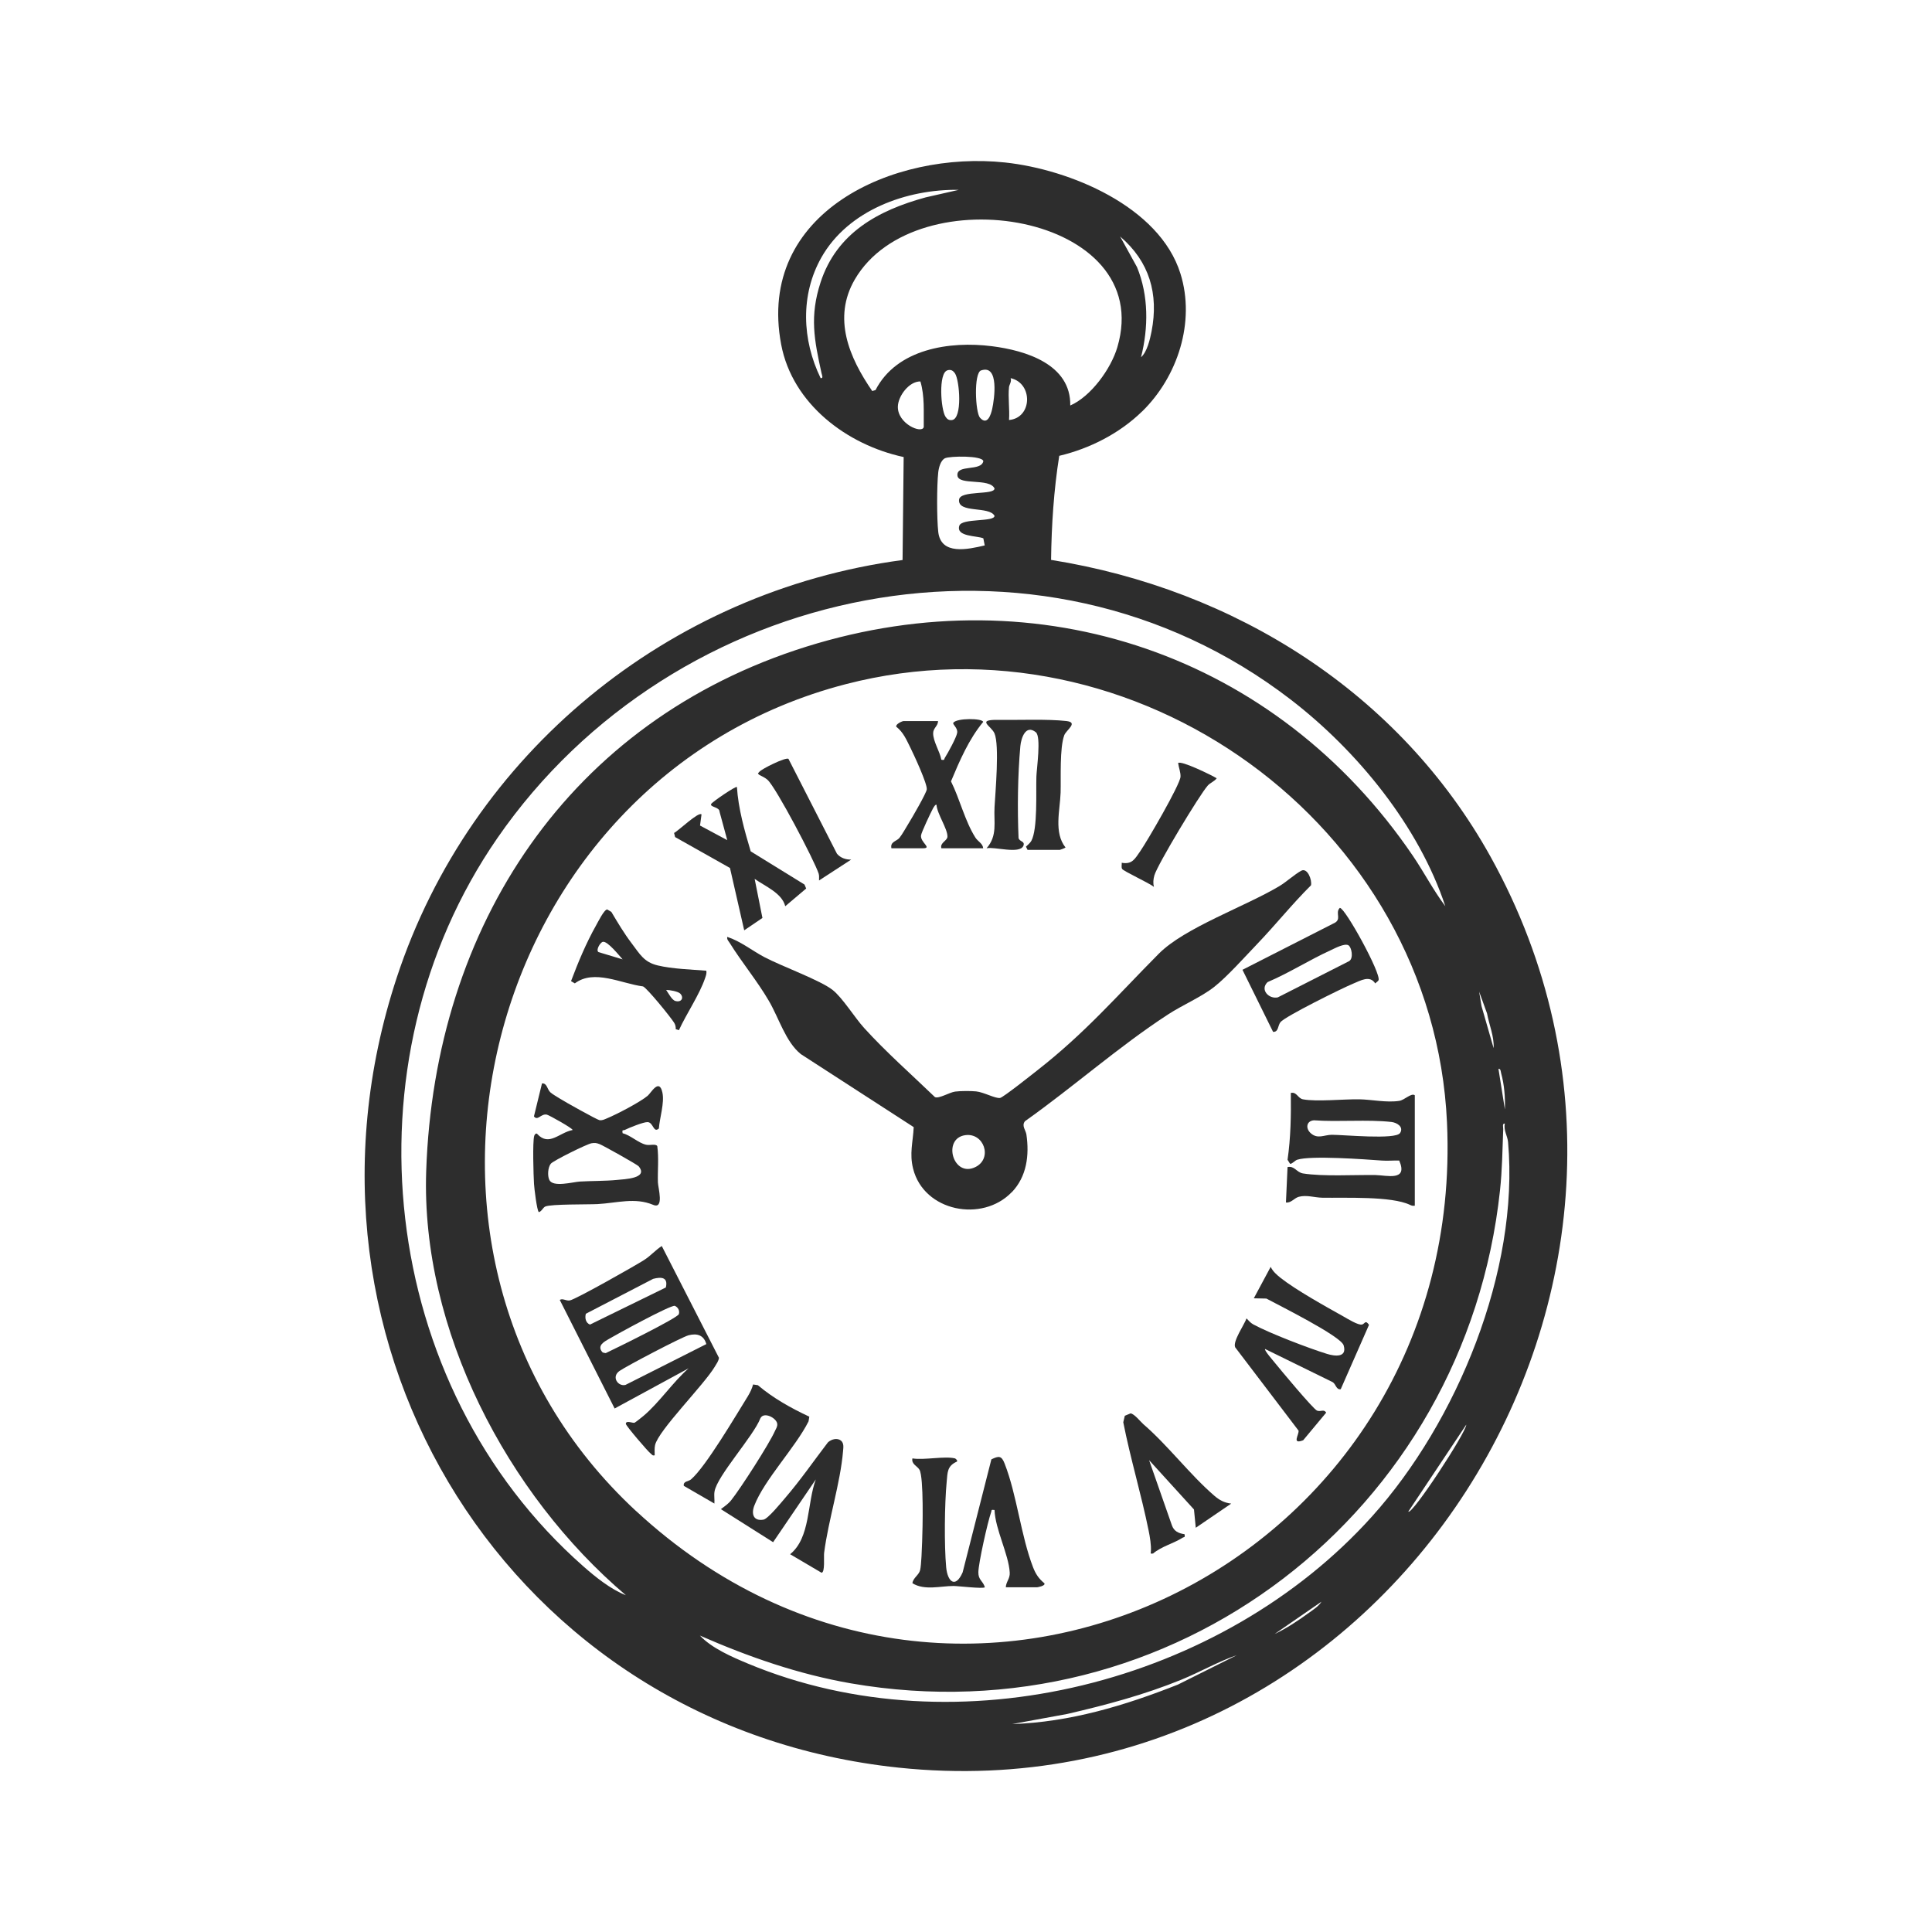 <?xml version="1.0" encoding="UTF-8"?>
<svg xmlns="http://www.w3.org/2000/svg" id="Ebene_1" data-name="Ebene 1" viewBox="0 0 300 300">
  <defs>
    <style>
      .cls-1 {
        fill: #2d2d2d;
      }
    </style>
  </defs>
  <path class="cls-1" d="M177.34,63.89c-3.49,3.41-8.13,5.77-12.86,6.89-.85,5.33-1.2,10.77-1.27,16.16,28.59,4.57,54.12,20.64,68.26,46.12,36.59,65.96-16.02,149.38-91.92,141.42-60.18-6.32-96.84-65.33-77.94-122.69,11.46-34.8,42.22-59.99,78.54-64.83l.17-15.99c-8.8-1.89-17.28-8.25-19.02-17.48-3.88-20.55,17.48-30.11,34.76-28.26,10.01,1.07,23.98,6.81,27.24,17.26,2.35,7.51-.44,16.02-5.95,21.4ZM148.93,29.48c-8.14-.14-17.22,3.15-21.38,10.49-3.3,5.84-3.01,12.81-.12,18.75.47.05.19-.5.14-.76-1.14-5.2-1.87-8.84-.15-14.12,2.5-7.67,8.95-11.18,16.31-13.19l5.19-1.18ZM166.18,62.97c3.22-1.4,6.33-5.7,7.32-9.05,6.12-20.72-31.29-26.82-40.77-10.52-3.48,5.99-.88,12.11,2.71,17.32l.51-.15c3.3-6.41,11.53-7.64,18.08-6.81,5.23.66,12.28,2.8,12.16,9.22ZM177.18,55.47c.94-.82,1.39-2.77,1.63-3.99,1.14-5.86-.33-10.87-4.88-14.76l2.62,4.75c1.82,4.43,1.79,9.41.63,14ZM147.11,57.51c-1.42.4-1.03,6.1-.29,7.2.25.37.5.57.97.52,1.71-.15,1.21-6.22.5-7.25-.31-.44-.62-.64-1.19-.48ZM152.35,57.51c-1.18.4-.9,6.54-.18,7.35,1.15,1.3,1.71-.5,1.9-1.37.33-1.51,1.12-6.95-1.72-5.97ZM156.68,60.1c-.17,1.62.12,3.48,0,5.12,3.66-.33,3.73-5.74.25-6.5.19.51-.22,1.05-.25,1.38ZM142.92,59.23c-1.76-.03-3.45,2.26-3.5,3.88-.09,2.7,3.75,4.31,4.02,3.2-.03-2.38.16-4.78-.52-7.08ZM152.91,84.7l-.22-1.11c-.95-.42-4.28-.22-3.73-1.95.39-1.21,5.46-.55,5.47-1.54-.81-1.56-5.71-.35-5.51-2.5.14-1.52,5.51-.67,5.51-1.75-.76-1.67-5.6-.42-5.76-2.01-.18-1.79,3.72-.59,4.02-2.24-.2-.89-5.19-.79-5.94-.45-.69.32-.98,1.48-1.06,2.19-.23,2.08-.23,7.17,0,9.25.41,3.67,4.6,2.72,7.23,2.1ZM224.43,140.72c-4.12-12.45-13.68-24.15-24.02-32.1-39.12-30.09-95.78-18.14-123.18,21.52-24.08,34.86-18.53,84.99,13.34,113.07,1.89,1.67,4.27,3.58,6.62,4.5-18.44-15.66-31.85-41.27-31.01-65.88,1.29-38.04,22.14-69.88,59.07-81.43,36.21-11.32,72.99,1.38,94.14,32.49,1.75,2.58,3.17,5.34,5.04,7.83ZM98.77,234.63c50.68,46.93,129.01,8.07,125.92-60.3-2.09-46.36-48.55-79.72-93.37-68.09-56.44,14.64-75.54,88.58-32.56,128.39ZM231.93,162.72c.09-1.83-.7-3.57-1.02-5.35l-1.23-3.39.37,2.25,1.87,6.5ZM233.68,172.22c.06-1.81-.09-3.8-.58-5.55-.07-.26-.06-.76-.42-.7l.99,6.25ZM108.68,253.97c1.85,1.97,4.98,3.32,7.5,4.37,32.52,13.54,73.59,3.03,96.87-22.87,13.17-14.64,22.89-38.19,21.12-58.13-.08-.96-.73-1.83-.5-2.87-.44-.06-.24.57-.25.87-.12,3.16-.16,6.35-.5,9.5-5.37,50.04-50.8,85.2-100.79,76.55-8.14-1.41-15.92-4.12-23.45-7.42ZM218.68,234.72c.55.61,9-12.3,9-13.5l-9,13.5ZM205.18,248.72l-7.25,5c1.8-.83,3.71-2.11,5.33-3.29.67-.49,1.49-.99,1.92-1.7ZM192.18,256.97c-2.99,1.01-5.81,2.66-8.76,3.86-5.72,2.33-11.67,3.92-17.69,5.31l-8.56,1.57c8.92-.28,17.51-2.87,25.74-6.13l9.25-4.62Z"></path>
  <path class="cls-1" d="M157.09,185.13c-4.58,4.75-13.63,2.99-15.3-3.65-.6-2.38-.02-4.12.09-6.46l-17.53-11.34c-2.36-1.9-3.39-5.59-4.97-8.28-1.79-3.07-4.2-5.97-6.05-8.95-.19-.31-.49-.55-.4-.97,2.07.68,3.81,2.1,5.74,3.13,2.66,1.41,8.72,3.6,10.63,5.12,1.54,1.22,3.41,4.27,4.87,5.88,3.38,3.73,7.38,7.25,11.01,10.75.62.28,2.27-.75,3.14-.86s2.4-.11,3.24-.03c1.18.11,2.98,1.13,3.73,1.02.47-.07,4.97-3.65,5.76-4.27,7.47-5.83,12.38-11.57,18.88-18.12,4.02-4.06,13.45-7.34,18.74-10.51,1.13-.68,2.31-1.79,3.38-2.38.97-.53,1.71,1.44,1.52,2.26-2.93,2.91-5.52,6.16-8.38,9.14-1.86,1.94-4.62,5.03-6.63,6.62s-4.97,2.84-7.2,4.3c-7.66,4.99-14.72,11.27-22.19,16.56-.59.7.11,1.4.21,2.07.47,3.2.07,6.54-2.28,8.98ZM149.87,176.27c-3.61.52-1.86,6.73,1.65,4.92,2.63-1.36,1.26-5.34-1.65-4.92Z"></path>
  <path class="cls-1" d="M101.68,225.97c-.38.11-.42-.1-.63-.25-.38-.26-3.87-4.33-3.87-4.63,0-.58,1.06-.1,1.32-.16.16-.04,1.18-.88,1.43-1.08,2.46-2.08,4.53-5.21,7-7.38l-11.49,6.24-8.52-16.86c.47-.29.96.18,1.56.08.9-.15,10.15-5.39,11.51-6.26,1.08-.69,1.74-1.52,2.77-2.19l8.88,17.36c-.06.52-.38.92-.63,1.35-1.67,2.83-8.78,9.92-9.29,12.2-.12.52-.05,1.05-.06,1.57ZM103.39,199.93c.38-1.6-.67-1.69-1.97-1.35l-10.45,5.42c-.18.64-.03,1.42.64,1.68l11.78-5.76ZM93.49,209.92c.12.14.38.17.57.19,1.37-.64,11.15-5.44,11.35-6.05.17-.54-.13-1.08-.63-1.29-.7-.13-9.02,4.42-10.26,5.16-.66.39-1.83.99-1.03,1.98ZM109.68,208.72c-.38-1.37-1.39-1.73-2.76-1.38-1.06.28-9.58,4.75-10.71,5.53-1.34.93-.23,2.47.91,2.18l12.56-6.34Z"></path>
  <path class="cls-1" d="M125.67,219.98l-.12.73c-2.02,4.03-6.87,9.06-8.42,13.08-.5,1.3-.14,2.45,1.42,2.18.7-.12,2.77-2.67,3.38-3.38,2.36-2.74,4.43-5.75,6.63-8.62.52-.48,1.43-.75,2.03-.27.48.42.37,1.05.32,1.61-.4,4.91-2.29,10.75-2.94,15.81-.08.59.17,3.09-.41,3.09l-4.87-2.87c3.19-2.6,2.61-7.93,3.99-11.62l-6.63,9.75-8.11-5.13c.6-.46,1.12-.79,1.6-1.39,1.43-1.78,5.89-8.72,6.78-10.72.16-.37.42-.69.37-1.13-.09-.91-2.08-1.96-2.62-.87-1.06,2.77-6.74,8.96-7.12,11.38-.1.6.03,1.25-.02,1.86l-4.75-2.75c-.13-.74.73-.66,1.12-1,2.27-1.93,6.99-9.96,8.83-12.92.34-.56.64-1.18.81-1.82l.74.11c2.38,2.02,5.18,3.58,7.99,4.89Z"></path>
  <path class="cls-1" d="M219.68,187.22c-.29.04-.49,0-.74-.13-2.87-1.38-10.03-1.05-13.64-1.11-1.17-.02-2.43-.47-3.63-.14-.7.19-1.19.99-1.99.88l.25-5.5c1.08-.23,1.38.82,2.39.99,3.15.5,7.93.2,11.25.25,1.76.03,5.12,1.02,3.7-2.25-.9-.03-1.81.07-2.7,0-2.61-.19-11.04-.81-13.13-.13-.39.13-.82.69-1.12.63l-.39-.62c.5-3.44.55-6.91.51-10.38.92-.21,1.08.84,1.88.99,2.07.4,6.38-.04,8.75,0,1.92.03,4.23.55,6.22.24.81-.13,1.85-1.27,2.4-.87v17.14ZM217.4,175.94c.62-.97-.51-1.63-1.34-1.72-3.7-.42-8.24.02-12.02-.26-1.19.08-1.36,1.26-.49,2.02,1.08.94,2.05.24,3.24.23,1.75-.01,9.93.79,10.6-.27Z"></path>
  <path class="cls-1" d="M100.59,170.13c.49-.41,1.78-2.78,2.27-.47.34,1.6-.43,3.91-.55,5.57-.85.77-.85-.94-1.74-.99-.61-.04-2.89.88-3.54,1.21-.26.13-.47-.13-.35.52,1.24.31,2.39,1.48,3.62,1.78.63.15,1.48-.19,1.76.21.26,1.87.04,3.77.1,5.65.03.83,1,4.2-.73,3.48-2.85-1.19-5.58-.29-8.64-.12-1.47.08-7.22-.02-8.12.38-.37.17-.56.76-1,.87-.3-.23-.71-3.71-.75-4.38-.08-1.34-.24-6.47.03-7.46.05-.17.28-.51.47-.3,1.84,2,3.41-.22,5.49-.61.14-.19-3.65-2.32-4-2.39-.91-.19-1.43,1.04-2,.27l1.25-5.12c.78-.06.79.87,1.27,1.36.28.28,1.1.74,1.5,1,.7.45,5.77,3.29,6.16,3.35.44.06.74-.11,1.13-.27,1.53-.63,5.14-2.51,6.35-3.52ZM91.87,177.52c-.69.1-5.96,2.71-6.34,3.18-.46.58-.54,1.87-.23,2.52.57,1.19,3.63.32,4.75.25,1.84-.11,3.93-.07,5.75-.25,1.15-.12,4.95-.22,3.37-2.12-.22-.27-5.57-3.26-6.06-3.44s-.69-.22-1.24-.14Z"></path>
  <path class="cls-1" d="M148.31,226.47c.07.02.49.37.25.5-1.5.68-1.42,1.67-1.56,3.13-.33,3.39-.39,9.87-.08,13.25.21,2.29,1.45,3.34,2.56.8l4.46-17.54c1.17-.57,1.58-.58,2.06.66,1.91,4.89,2.51,11.15,4.41,16.09.42,1.07.87,1.75,1.76,2.49.22.4-1.06.62-1.12.62h-4.87c.04-.87.67-1.33.61-2.29-.16-2.82-2.25-6.7-2.36-9.71-.6-.07-.4,0-.53.35-.53,1.48-1.95,7.84-1.98,9.29-.03,1.25.71,1.34,1.01,2.36-.31.27-4.13-.2-4.87-.2-2.01,0-4.51.74-6.38-.43.1-.84,1.02-1.26,1.2-2.05.19-.83.27-3.39.31-4.44.08-1.91.26-9.94-.41-11.12-.35-.61-1.29-.87-1.1-1.77,1.81.3,5-.4,6.62,0Z"></path>
  <path class="cls-1" d="M208.18,215.72c-.72.1-.73-.81-1.26-1.11l-10.48-5.14c-.18.18,1.28,1.84,1.5,2.12.84,1.04,5.98,7.22,6.57,7.45s1.04-.29,1.42.31l-3.57,4.29c-1.83.71-.63-.86-.72-1.49l-9.84-12.94c-.42-.92,1.42-3.51,1.76-4.49.34.35.62.7,1.06.94,2.55,1.38,8.58,3.69,11.43,4.57,1.19.37,3.17.63,2.59-1.33-.43-1.43-10.17-6.27-12-7.26l-1.95-.04,2.62-4.88c.36.73.92,1.21,1.54,1.71,2.35,1.86,7.02,4.46,9.76,5.99.66.37,2.3,1.4,2.89,1.25.45-.11.5-.78,1.08.05l-4.39,9.99Z"></path>
  <path class="cls-1" d="M159.56,131.97l-.25-.5c.28-.29.65-.56.84-.91,1-1.86.7-7.6.78-9.97.04-1.26.77-6.2-.09-6.89-1.57-1.26-2.28.9-2.4,2.15-.41,4.58-.47,9.71-.28,14.28.17.62,1.02.44.76,1.19-.56,1.37-4.51.11-5.73.4,1.73-1.95,1.11-4.04,1.24-6.38s.79-9.62-.01-11.47c-.52-1.18-2.93-2.14.64-2.09,3.1.05,7.62-.15,10.52.18,1.92.22-.01,1.39-.32,2.2-.74,2-.5,6.62-.57,8.93-.09,2.74-1.08,6.19.76,8.5,0,.07-.83.38-.88.38h-5Z"></path>
  <path class="cls-1" d="M197.68,160.22l-4.75-9.63,14.08-7.17c1.5-.63.21-1.62,1.04-2.45.84.02,6.44,10.23,6.01,11.24-.07.17-.38.33-.51.5-.85-1.33-2.28-.44-3.46.04-1.61.66-10.57,5.08-11.27,5.98-.41.53-.29,1.56-1.13,1.49ZM209.38,146.78c-.6-.34-2.11.47-2.75.77-3.31,1.51-6.44,3.52-9.8,4.95-1.23,1.17.2,2.68,1.59,2.37l11.08-5.63c.71-.43.38-2.17-.12-2.46Z"></path>
  <path class="cls-1" d="M152.68,131.72h-6.5c-.27-.87.94-1.16.94-1.82.01-1.25-1.61-3.52-1.7-4.93-.16-.12-.46.41-.55.57-.34.63-1.78,3.67-1.85,4.17-.16,1.1,1.82,2.01.27,2.01h-4.87c-.23-1.03.83-1.09,1.25-1.62.46-.57,1.02-1.62,1.45-2.3.48-.77,2.74-4.66,2.79-5.23.09-.87-2-5.37-2.53-6.44-.62-1.24-1.09-2.41-2.21-3.29-.13-.4.94-.87,1.12-.87h5.37c0,.76-.74,1.06-.76,1.86-.03,1.27,1.06,2.88,1.27,4.14.58.12.4-.08.56-.32.46-.72,1.79-3.14,1.9-3.86.12-.79-.78-1.3-.59-1.57.53-.73,4.51-.71,4.63-.12-2.23,2.69-3.66,6.03-5,9.23,1.36,2.72,2.17,6.18,3.79,8.73.38.6,1.16.92,1.21,1.67Z"></path>
  <path class="cls-1" d="M125.18,137.97l-3.25,2.75c-.49-2.04-3.13-3.1-4.75-4.25l1.21,6.07-2.83,1.92-2.21-9.68-8.52-4.8-.16-.64c.65-.31,3.8-3.35,4.26-2.88l-.23,1.73,4.23,2.27-1.2-4.42c0-.75-1.54-.7-1.3-1.2.14-.3,3.84-2.84,4-2.63.21,3.33,1.18,6.78,2.14,9.99l8.35,5.15.26.61Z"></path>
  <path class="cls-1" d="M109.68,150.72c.07.44-.06.78-.2,1.18-.85,2.53-2.93,5.58-4.06,8.07l-.49-.16c.01-.35-.05-.68-.24-.98-.5-.83-4.19-5.38-4.84-5.66-3.36-.43-7.6-2.73-10.59-.47l-.59-.35c1.11-2.94,2.33-5.88,3.87-8.62.3-.53,1.27-2.51,1.75-2.51l.64.38c.97,1.63,1.99,3.35,3.14,4.86,1.29,1.7,1.92,2.94,4.05,3.45,2.24.54,5.24.64,7.55.82ZM96.68,148.97c-.55-.61-2.37-2.9-3.08-2.72-.41.1-1.11,1.29-.67,1.59l3.75,1.13ZM105.62,154.28c-.35-.34-1.65-.57-2.18-.56.33.46.88,1.55,1.42,1.71,1,.28,1.37-.55.76-1.15Z"></path>
  <path class="cls-1" d="M177.52,221.13c3.86,3.33,7.24,7.85,11.02,11.11.81.7,1.56,1.11,2.64,1.24l-5.5,3.75-.28-2.84-6.97-7.66,3.53,10.09c.32.94,1.03,1.28,1.97,1.41.13.58-.08.4-.32.56-1.37.88-3.26,1.33-4.56,2.44-.47.05-.37.03-.34-.35.07-.92-.16-2.28-.35-3.2-1.14-5.63-2.83-11.19-3.94-16.83l.24-1.01.89-.37c.58.06,1.53,1.27,1.98,1.67Z"></path>
  <path class="cls-1" d="M179.18,137.72c-.64-.57-4.75-2.44-4.94-2.8-.15-.27-.03-.64-.06-.95,1.64.3,2.06-.64,2.86-1.77,1.05-1.5,6.2-10.34,6.27-11.59.04-.66-.29-1.47-.37-2.13.49-.42,5.24,1.91,5.99,2.37-.36.49-.98.68-1.38,1.12-1.27,1.41-7.84,12.32-8.3,13.96-.17.6-.22,1.19-.07,1.8Z"></path>
  <path class="cls-1" d="M132.18,133.47l-5,3.25c-.01-.34.05-.74-.06-1.07-.65-2-6.63-13.41-7.94-14.56-.38-.34-.81-.52-1.25-.75-.36-.29-.24-.21-.01-.5.36-.45,4.06-2.29,4.51-2.01l7.53,14.73c.53.65,1.4.95,2.21.91Z"></path>
</svg>
